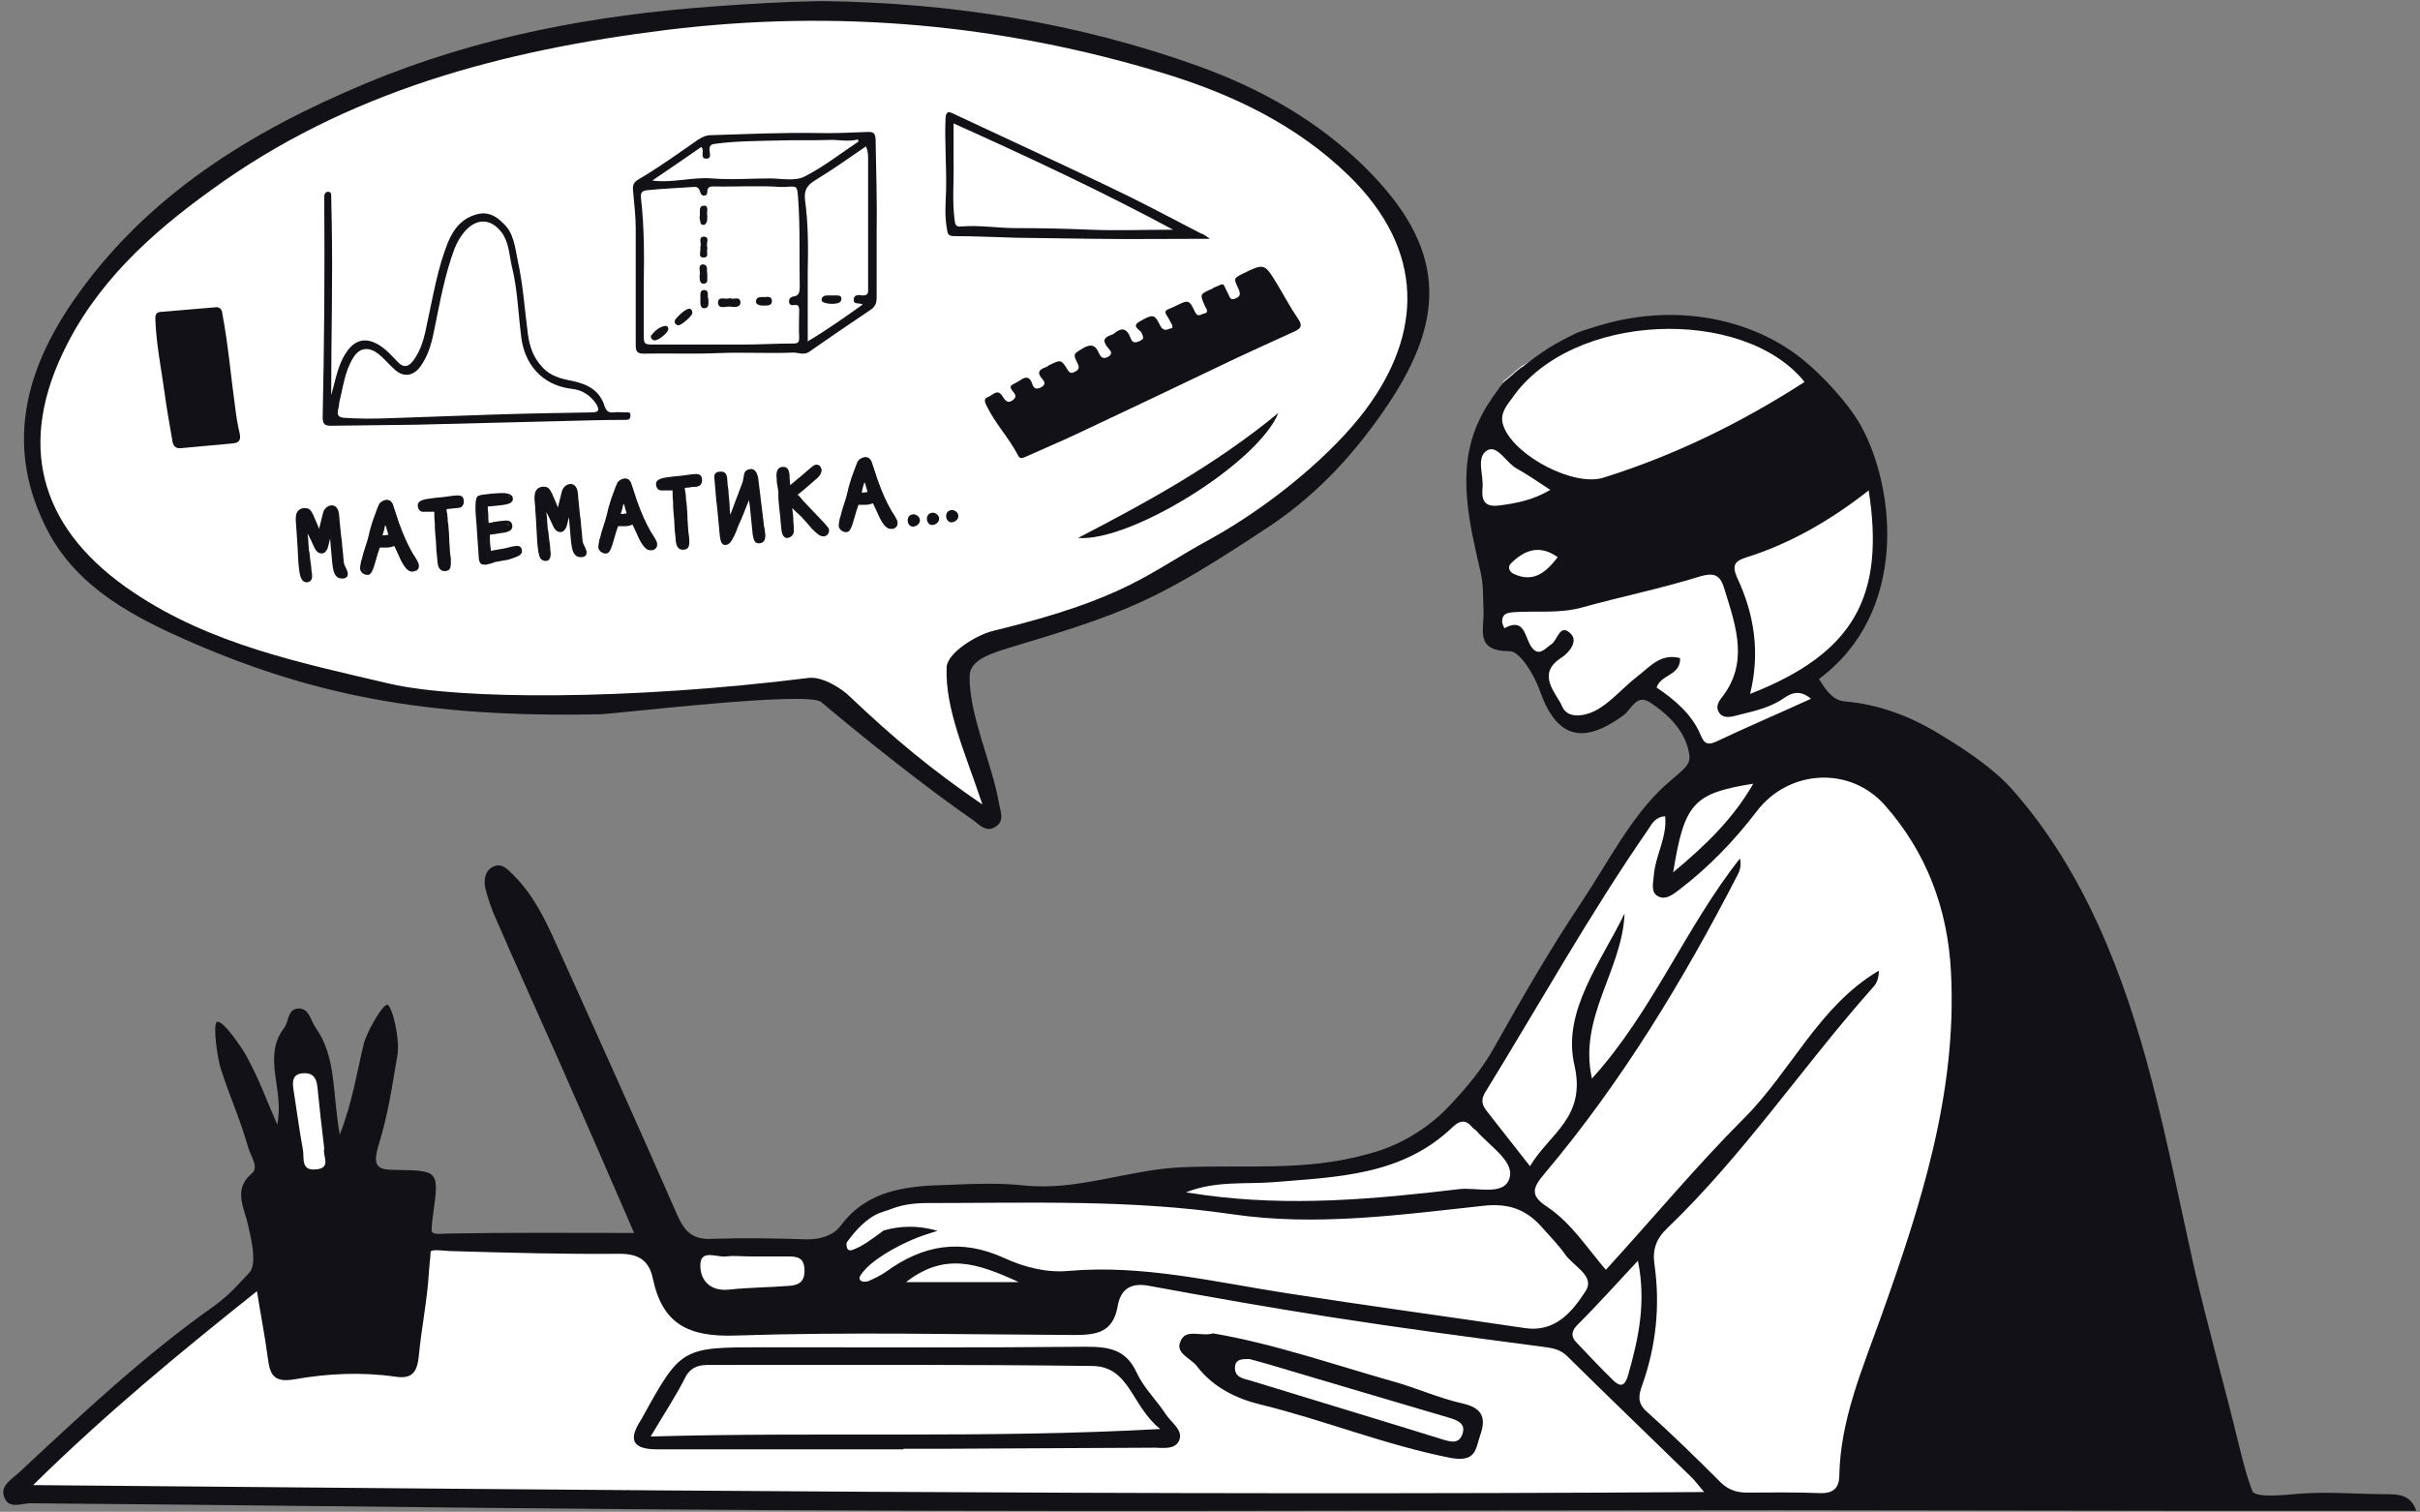 <?xml version="1.0" encoding="UTF-8"?>
<svg width="453px" height="283px" viewBox="0 0 453 283" version="1.1" xmlns="http://www.w3.org/2000/svg" xmlns:xlink="http://www.w3.org/1999/xlink">
    <rect x="0" y="0" width="453" height="283" fill="#808080" stroke="none"/>
    <!-- Generator: Sketch 52.6 (67491) - http://www.bohemiancoding.com/sketch -->
    <title>Group 44</title>
    <desc>Created with Sketch.</desc>
    <g id="diplomtime.ru-v3.1" stroke="none" stroke-width="1" fill="none" fill-rule="evenodd">
        <g id="Group-44">
            <g id="Group" transform="translate(0, 58)">
                <path d="M373.7,92 C372.3,88.5 369.8,86 367.2,83.5 C366.9,83.3 366.5,83.2 366.2,83 C365.5,82.7 365,82.2 364.8,81.7 C364.7,81.6 364.6,81.6 364.5,81.5 C360,79 354.8,76.1 349.6,75.3 C346.1,74.8 340.3,74.2 340.3,69.4 C340.3,65 345.5,63.2 347.8,60.2 C348.1,59.9 348.4,59.6 348.7,59.4 C349.2,58.1 349.7,56.9 350.1,55.6 C351.8,50.9 352.4,46.1 352.2,41.1 C352,36.2 351.2,31.4 349.3,26.8 C348.1,23.8 346.3,21 345.3,17.9 C345.1,17.8 344.9,17.6 344.7,17.5 C341.5,14.6 338.4,11.6 335.1,8.9 C332,6.3 328.8,5.2 325,3.9 C316.8,1.1 308,-0.2 299.8,3.3 C299,3.6 298.2,3.8 297.4,3.6 C293.2,5.7 289.2,8 285.1,10.4 C284.4,10.8 285.4,10.1 284.5,10.8 C284,11.2 283.5,11.6 283.1,12 C282.5,12.5 282,12.9 281.4,13.4 C280,17.1 277.4,20.2 275.7,23.8 C275.9,24.2 275.9,24.7 275.9,25.3 C275.5,29.1 275.5,33 275.7,36.9 C276.4,37.3 276.9,38 277.3,38.8 C278.3,41.4 278.5,44.5 278,47.3 C279.4,51.3 280.4,56.2 279.8,60.5 C280,60.7 280.3,60.9 280.5,61.1 C280.6,61.3 280.8,61.4 281,61.6 C281.8,61.3 282.8,61.3 283.7,61.8 C286.3,63.2 287.8,66.4 289.1,68.9 C290.4,71.6 291.6,74.3 292.5,77.1 C293.5,77.7 294.5,78.1 295.7,78.2 C295.8,78.2 296,78.2 296.1,78.2 C298.6,76.7 301.1,75.4 303.5,73.9 C306.1,72.2 308.8,71.6 311.6,73.2 C314.1,74.7 315.8,77.3 316.9,79.9 C317.1,80.4 317.1,80.8 317,81.3 C317.7,84.4 316.4,88.4 313.5,89.7 C312.8,90 312.1,90.4 311.5,90.7 C311.5,90.7 310.9,91.2 310.6,91.4 C310.3,91.7 310,92 309.8,92.3 C310,92 309.1,93.2 309,93.5 C307.3,96 305.6,98.6 303.4,100.7 C301.5,104.4 299.5,108.3 296.6,111.1 C296.5,112 296.2,113 295.7,113.8 C294.1,116.6 292.2,119.1 290.4,121.7 C290.2,122.3 290,122.9 289.7,123.4 C288.3,125.8 286.8,128.2 285.1,130.4 C284.8,130.8 284.4,131.2 284.1,131.6 C282.9,135.2 280.6,138.1 278.8,141.4 C278.6,143.1 277.9,144.7 276.7,145.9 C274.8,147.9 272.7,149.5 270.5,150.8 C270.3,151 270.2,151.2 270,151.5 C268.5,153.2 266.5,154.6 264.4,155.6 C263.6,155.9 262.9,156.2 262.1,156.4 L258.1,159.2 L242.1,161.6 L218.1,163.3 L208.3,165.5 L188,165.5 L172,165.7 L162.4,168.5 L157.6,173.7 L153.4,176.1 L148.4,175.7 L122.6,174.4 L83.2,174.6 L69.4,174.2 L64.2,162.2 L60.7,143.6 L59.4,141 L55.7,137.3 L52.9,141 L54.6,153.7 L51.3,164.2 L50.9,179.3 L45,184.3 L6.1,218 L2.2,222.4 L115.7,222.4 L324.5,223.7 L348.3,222.8 L368.6,214.5 L378.2,112.4 L378.2,108.5 C376.6,103 375.8,97.3 373.7,92 Z" id="Path" fill="#FFFFFF"></path>
                <g fill="#111116" fill-rule="nonzero" id="Shape">
                    <path d="M446.6,221.7 C441.3,221.7 435.9,221.2 430.6,221.6 C428.1,221.8 422.2,222.5 421.6,221.1 C420.8,219 420,216.2 419.2,212.9 C416.5,201.7 413.3,190.5 410.7,179.2 C408.1,167.6 405.8,155.8 402.8,144.3 C397.7,124.6 390.1,104.9 376.6,89.7 C372.8,85.5 367.5,82.1 362.7,79.2 C357.4,76 351.5,73.8 345.3,73.3 C343.1,73.1 341.7,71.1 340.5,69.1 C357.3,56.6 354.8,33.5 348.4,21.8 C346,17.4 340.9,12.1 337.7,9.5 C328.5,1.9 314.9,-1 301.7,2.3 C300.4,2.6 296.4,3.8 295.2,4.3 C290.8,6.4 288.7,7.8 285.1,10.6 C284.5,11.1 285.4,10.3 284.5,11 C284,11.4 283.5,11.8 283.1,12.2 C282.5,12.7 282,13.1 281.4,13.6 C281.2,13.9 281,14.1 280.8,14.4 C279,16.9 277.8,18.6 276.6,21.3 C272.6,30.4 275.1,40.1 277.2,49.3 C277.7,51.6 277.6,54 277.7,56.3 C277.9,59.7 275.9,63.9 282.6,63.9 C284.5,63.9 287.2,68.3 288.2,71.2 C291.3,80 296.1,81.6 303.9,75.9 C305.4,74.8 306.3,71.8 308.9,73.5 C312.4,75.8 315.5,78.9 316.2,83.1 C316.6,85.4 315,86 311.5,89.2 C305.2,95 300.8,103.8 295.9,111.1 C290.1,119.8 284.9,128.8 279.8,137.9 C277.6,141.9 274.7,145.4 271.6,148.7 C270,150.4 267.9,152.5 263.8,154.9 C260.6,156.7 257.8,157.6 255.8,158.1 C244.2,161.3 233.1,160 221.3,160.5 C211.3,160.9 201.7,165 191.6,163.9 C186.9,163.4 182.2,163.6 177.5,163.8 C169.9,164 162.5,164.6 157.4,171.4 C156,173.3 153.6,174 151.1,174 C145.2,173.8 139.3,173.7 133.3,173.9 C129.7,174.1 128.2,172.6 126.8,169.5 C119.4,152.6 111.8,135.7 104.2,118.9 C102.1,114.2 99.9,109.6 96.2,105.9 C95,104.7 93.9,103.4 92.2,104.3 C90.7,105.1 90.5,106.9 90.9,108.5 C91.3,110 91.8,111.5 92.4,113 C96.4,122.2 100.5,131.3 104.6,140.5 C109.3,151.2 114,161.9 118.7,172.8 C106.7,172.8 95.5,172.7 84.3,172.9 C82.8,172.9 80.8,173.3 80.8,172.3 C80.8,171.5 80.9,170.5 81.1,169.1 C82.2,161.2 82.1,161.1 74.1,161 C70.7,161 69.7,160.4 70.8,156.6 C72.8,150 73.2,146.3 74.4,139.5 C74.9,136.5 73.4,130.2 72.5,130.1 C71.5,130 68.4,135.8 68.1,137.4 C66.9,142.2 66,148.3 63.6,154.4 C62.2,146.6 63,139.9 59.1,134.4 C58.1,133 57.9,130.6 55.7,130.8 C53.8,131 54.1,133.2 53.2,134.4 C49,139.9 53.3,145.9 51.9,152.5 C49.4,146.8 48.8,144.7 46.3,140 C45.5,138.4 41.6,132.7 40.6,133.3 C39.8,133.8 40.7,140.3 41.4,142.3 C43.5,148.6 44.6,150.5 46.5,156.9 C47.1,158.8 48.5,160.5 47.1,161.7 C43.9,164.4 45.4,167.5 46.2,170.4 C47,173.6 48.2,178.6 46.7,180.2 C44.6,182.4 43.2,184.2 39.9,186.6 C26.9,195.8 15.2,206.8 3.5,217.7 C2.1,219 -0.2,220.2 0.9,222.5 C1.8,224.5 4.1,223.4 5.7,223.4 C42.8,223.7 79.8,224.2 116.9,224.5 C188.8,225.1 260.6,224.7 332.5,224.7 C357,224.7 381.5,224.8 406,224.8 C421.3,224.8 436.7,224.8 452.3,224.8 C451.3,221.8 449,221.7 446.6,221.7 Z M349.8,33.8 C352.9,53.7 347,64.3 327.6,71.9 C329.5,64.2 328.4,57 325.2,50.2 C324.1,47.7 324.8,47 327,46.3 C335,43.8 342.7,39.4 349.8,33.8 Z M283,16.6 C294.2,0.3 326.4,-0.7 337.8,13.5 C326,21.1 313.6,27.2 300.2,31.4 C294.7,33.2 283.6,27.4 281.5,21.9 C280.6,19.7 281.8,18.2 283,16.6 Z M277.5,33.5 C277.8,31 276.2,27.6 278.4,26.3 C280.3,25.2 281.9,28.6 283.9,29.7 C285.9,30.8 287.9,32.2 290.2,33.7 C287,35.6 283.9,36.2 280.8,36.6 C278.1,37 277.3,35.9 277.5,33.5 Z M291.6,46.3 C289.4,49.1 287.1,51.2 283.3,49.4 C282.5,49 282.2,48.1 282.8,47.5 C285.4,44.9 288.2,43.9 291.6,46.3 Z M310.1,70.7 C310.9,68.2 314.6,68.5 314.5,65.2 C310.8,64.2 308.8,66.9 306.4,68.7 C304.1,70.5 302.1,72.8 299.7,74.4 C297.4,76 293.5,76.9 292.4,74.2 C291.4,71.8 287.4,68.2 292.3,65.1 C293.7,64.2 295.4,62.1 294.1,60.7 C292,58.5 291.6,61.8 290.4,62.6 C289.2,63.4 288,65.1 286.6,63 C285.4,61.2 285.4,57.5 281.6,59.6 C281.4,59.1 281.1,58.6 281.2,58.1 C281.3,56.8 282.3,56.7 283.3,56.6 C287.6,56.3 291.9,56.9 296.2,55.7 C303.4,53.7 310.8,52.2 317.9,50 C321.1,49 322.1,49.7 322.9,52.6 C325,59.4 327.4,66.2 322.2,72.7 C321.5,73.6 321.2,74.5 321.8,75.4 C322.4,76.3 323.4,76.3 324.4,76.1 C327.4,75.3 330.5,74.8 333.3,73.1 C334.8,72.1 336.5,70.7 339,72.8 C332.9,75.6 327,78.1 321.3,80.8 C319.4,81.7 318.9,80.9 318.3,79.5 C316.7,75.7 313.5,73 310.1,70.7 Z M328.2,88.7 C324.4,95.3 319.3,100.2 313.2,105.3 C315.3,92.3 317,90.5 328.2,88.7 Z M238.3,163.3 C250.3,162.3 262.5,162.1 272,152.9 C273.2,151.8 274.3,151.5 275.5,152.9 C275.7,153.2 276.1,153.4 276.4,153.7 C278.8,156.5 283.4,159.3 282.6,162.4 C281.7,166 276.5,164.2 273.1,164.6 C257.2,166.5 241.4,167.9 225.4,165.7 C224.3,165.5 223.2,165.4 222,165.2 C227.5,163 233,163.7 238.3,163.3 Z M158.7,174.3 C160.2,172.3 162.2,170 164.8,169 C165.4,168.8 166,168.6 166.6,168.4 C168.8,167.5 171.1,167.2 173.6,167.2 C192.7,167.2 211.7,166.5 230.7,169.3 C246.4,171.6 262.1,169.4 277.8,167.7 C282.6,167.2 285.8,168.5 288.7,171.8 C290.1,173.4 291.7,175 292.9,176.7 C294.4,179 298.7,180.8 296.8,183.7 C294.4,187.4 291.2,191.5 285.4,190.6 C270.6,188.4 255.8,186.4 241,184.1 C227.4,182 214,178.7 200.1,179.9 C195.9,180.3 191.7,179.2 188,177.5 C179.9,173.8 172.8,175 165.8,180.1 C164.8,180.8 163.7,181.3 162.6,181.8 C161.3,182.2 160.5,181.6 161.1,180.7 C163,177.8 168.1,175.2 170.9,174 C172.3,173.4 173.9,172.9 175.5,172.4 C171.7,171.3 168.5,171.5 165.5,172.3 C165.3,172.4 165,172.6 164.8,172.8 C163.1,174 161.5,175.3 159.5,176 C158.9,176.2 158.5,175.8 158.5,175.3 C158.4,175 158.4,174.6 158.7,174.3 Z M306.6,178 C308.2,185.8 306.7,192.6 304.8,199.3 C304.3,201.1 303.6,201.9 302.1,200.5 C299.7,198.2 297.4,195.7 295.1,193.3 C294.1,192.3 294.1,191.3 295.1,190.2 C298.9,186.4 302.5,182.4 306.6,178 Z M190.7,182 L169.6,182 C176.8,176.4 182.9,178.4 190.7,182 Z M135.9,177.2 C137.5,177 139,177.2 140.6,177.2 C143,177.2 145.3,177.2 147.7,177.2 C149.5,177.2 150.6,177.6 150.6,179.9 C150.6,182.1 149.3,182.6 147.7,182.7 C144,183 140.2,183 136.5,183.4 C132.8,183.8 131,181.5 131.1,178.7 C131.2,175.8 134.2,177.4 135.9,177.2 Z M56.8,142.9 C58.5,142.8 59.2,143.7 59.4,145.3 C59.8,149.2 60.2,153 60.7,157 C60.3,158.3 62.2,160.7 59.1,160.9 C56.2,161.2 57,158.6 56.7,157.2 C56,153.4 55.5,149.5 54.9,145.7 C54.7,144.2 54.9,143 56.8,142.9 Z M6.2,220 C19.6,206.8 33.4,195.4 48.1,183.7 C48.8,188.2 49.6,192.1 50.1,196 C50.5,199.1 51,200.9 55.1,200.2 C61.3,199.1 67.7,198.8 74,199.7 C77.2,200.2 78.1,198.8 78.4,195.8 C78.9,190.5 80,185.3 80.3,180 C80.4,178.3 80.6,177.4 80.6,176.4 C80.6,175.7 83.3,176.2 84.7,176.2 C95.1,176.5 105.6,176.8 116,176.7 C119.6,176.7 121.5,178 122.2,181.3 C124,189.9 128.9,192.3 137.7,192 C158.8,191.3 179.9,191.8 201,191.9 C205.2,191.9 208.3,191.5 209.2,186.6 C209.7,183.5 211.5,182 215.1,182.7 C226.5,184.8 237.9,186.8 249.4,188.6 C262.2,190.6 275.1,192.3 288,194 C290,194.3 291.8,194.3 293.4,195.9 C301.1,203.5 308.9,211 316.7,218.6 C317.3,219.2 317.9,220 319,221.3 C214.5,222 110.9,220.9 6.2,220 Z M352,188.8 C348.6,198.3 344.5,207.8 344.3,218.2 C344.3,220.6 343.1,221.6 340.6,221.5 C336.1,221.3 331.5,221.4 327,221.4 C325.1,221.4 323.6,220.9 322.2,219.6 C317.6,215 312.9,210.4 308.1,206.1 C306.4,204.5 306.8,203 307.4,201.3 C310,194 310.8,186.4 309.7,178.7 C309.3,175.9 310,173.9 312.1,171.9 C326.5,158.1 337.6,141.4 350.8,126.6 C351.4,125.9 351.7,124.9 351.7,123.7 C340.5,130.3 335.3,142.5 326.5,151.3 C317.5,160.3 309.3,170.2 300.6,179.7 C297,175.5 294.1,170.9 289.6,167.9 C286.4,165.8 286.8,164.4 289.2,161.6 C303.6,144.5 315.1,125.5 325.3,105.7 C325.7,104.9 326,104 325.7,102.7 C315.5,115.6 309.4,131.3 298,143.9 C295.4,132.4 303.7,123.6 304.1,113 C299.7,122.1 292.4,131.3 294.7,141.3 C297,151.2 290.1,154.1 286.4,160.3 C283.5,156.6 280.9,153.3 278.4,150.1 C277.5,149 277.1,148 278,146.5 C288.1,130.1 297.5,113.2 308.5,97.3 C309.2,96.2 309.9,94.9 311.7,94.8 C312.1,98.7 309.9,102.1 309.6,105.7 C309.5,107.1 309,108.8 310.1,109.6 C311.6,110.7 313.1,109.5 314.4,108.5 C319.9,104.3 324.7,99.3 328.9,93.8 C334.8,86.1 346.2,85.3 352.8,92.7 C360.6,101.5 364.6,112.1 365.2,123.9 C366.4,146.6 359.5,167.8 352,188.8 Z"></path>
                    <path d="M169.1,213.3 C153.7,213.3 138.4,213.3 123,213.3 C118.9,213.3 117.4,211.9 119.8,208.1 C119.9,207.9 120,207.8 120.1,207.6 C127.5,194.2 127.5,194.2 143,194.2 C163.1,194.2 183.2,194.3 203.3,194.1 C207.6,194.1 210.8,194.6 212.8,199 C214.1,201.8 216.5,204.1 218.2,206.7 C219.2,208.3 221.6,209.7 220.7,211.7 C219.8,213.6 217.2,212.9 215.3,213 C202.3,213.1 189.3,213.1 176.3,213.2 C173.9,213.2 171.6,213.2 169.2,213.2 C169.1,213.2 169.1,213.3 169.1,213.3 Z M121.8,210.9 C153.7,210 184.6,211.3 217.2,209.5 C211.8,205.3 211.5,197.7 204.4,197.7 C180.9,197.4 157.4,197.5 133.9,197.5 C131.8,197.5 129.6,197.3 128.3,199.8 C126.6,203.2 124.4,206.5 121.8,210.9 Z"></path>
                    <path d="M227.1,191.6 C238.3,193.5 249.5,197.4 260.8,200.6 C265.1,201.8 269.3,203.7 273.7,204.7 C277.3,205.5 278.3,207.2 277.1,210.6 C276.2,213.2 276.4,215.8 271.5,214.9 C259.3,212.5 247.8,207.8 235.9,204.9 C231.4,203.8 227.1,201.7 224.1,197.8 C223,196.3 220.1,195.4 220.9,193.3 C221.8,190.5 224.7,192.3 227.1,191.6 Z M233.9,196.4 C232.5,196.4 231.4,196.4 231.2,197.7 C230.9,199.9 232.9,200.1 234.3,200.5 C246.3,204.2 258.3,207.8 270.2,211.5 C271.6,211.9 273,212.3 273.7,210.6 C274.5,208.5 272.9,207.9 271.3,207.4 C260,204.1 248.7,200.7 237.5,197.4 C236.2,197 234.9,196.7 233.9,196.4 Z"></path>
                </g>
            </g>
            <g id="Group" transform="translate(4, 0)">
                <polygon id="Path" fill="#FFFFFF" points="110.6 4.6 132.5 3.3 148.1 2.6 170.2 3.1 200.5 7.9 219.2 13.7 234.9 20.7 248.1 30.5 256.3 41.1 260.1 47.3 260.8 57.2 258.9 67.5 250 81.2 240.9 90.5 231.2 97.3 219.1 104.8 214.8 108.3 181.9 120.6 176.6 122.3 176.1 128.3 180.8 147.1 181.3 152.8 174 149 154.3 133.3 149.9 129.1 89.7 132.1 66.9 129.5 40.2 122.3 22 113.2 10.4 104 3 92.5 2 79.3 6.3 64.4 13.3 53.6 30.4 36.8 44.6 27.9 66.9 17 81.1 11.5 103.9 6.2"></polygon>
                <path d="M29.5,119.2 C53.8,130.1 75.5,134.4 108.4,133.7 C111.5,133.6 147.1,129.3 149.7,131.4 C158,138.4 169.7,147.7 178,153.4 C179.3,154.3 180.5,155.9 182.3,154.8 C184.1,153.7 183.3,152 183,150.4 C181.8,143.2 177.4,133.9 177.5,126.6 C177.5,123.8 180.8,122.6 183.8,121.6 C207.1,114.6 212.1,112.8 233.8,98.4 C243.2,92.1 250.2,84.1 255.9,75.6 C267,59 266.4,46.1 251.6,31.4 C242.7,22.6 232,16.6 220.4,12.4 C197.6,4.2 174,0.5 149.8,0.2 C143.1,0.3 136.4,0.7 129.7,1.2 C107.2,2.8 85.3,6.9 64.5,15.6 C42.9,24.6 23.2,36.7 9.6,56.5 C0.9,69.2 -2.9,83 4.2,97.9 C9.3,108.9 19.3,114.6 29.5,119.2 Z M7.7,66.2 C13.8,53.2 24.1,43.8 35.5,35.6 C60.9,17.1 90.1,9.4 120.8,5.6 C152.6,1.7 183.6,4.5 214.1,13.8 C226.8,17.7 238.7,23.4 248.4,32.8 C263,47 262.1,62.6 251.7,76.6 C245.7,84.7 234.2,94.5 222.4,101 C210.8,107.3 207,112 181.9,118.1 C178.6,118.9 173.3,122.3 173.2,124.9 C172.9,132.7 176.6,140.7 179.9,150.6 C170.5,144.2 163.3,138.2 155.2,130.5 C153.5,128.8 149.9,126.6 147.4,126.9 C113.8,131.1 82,131 69,128 C52.4,124.1 35.6,120.7 21,110.9 C4.1,99.6 -0.9,84.4 7.7,66.2 Z" id="Shape" fill="#111116" fill-rule="nonzero"></path>
                <path d="M235.3,77.3 C223.4,87.1 210.7,94 197.8,100.7 C207.6,101.5 231.5,86.7 235.3,77.3 Z" id="Path" fill="#111116"></path>
            </g>
            <g id="Group" transform="translate(169, 95)" fill="#111116">
                <path d="M1.5,1.4 C2.2,1 3.2,1.6 3.2,2.4 C3.2,3.2 2.2,3.8 1.5,3.5 C0.8,3.1 0.7,2 1.3,1.5" id="Path"></path>
                <path d="M5.1,1.1 C5.8,0.7 6.8,1.3 6.8,2.1 C6.8,2.9 5.8,3.5 5.1,3.2 C4.4,2.8 4.3,1.7 4.9,1.2" id="Path"></path>
                <path d="M8.7,0.6 C9.4,0.2 10.4,0.8 10.4,1.6 C10.4,2.4 9.4,3 8.7,2.7 C8,2.3 7.9,1.2 8.5,0.7" id="Path"></path>
            </g>
            <g id="Group" transform="translate(29, 21)" fill="#111116">
                <path d="M190.4,39.8 C190.2,39.5 189.9,38.8 189.5,38.2 C189,37.5 189,37.1 189.9,36.8 C190.4,36.6 190.8,36.4 191.2,36.2 C193.5,35.1 193.6,35.1 194.7,37.4 C195.2,38.5 195.8,37.8 196.4,37.7 C197.3,37.5 196.9,36.9 196.6,36.4 C195.6,34.1 195.5,34.1 197.8,33.1 C197.9,33.1 198,33 198.1,32.9 C200.5,31.9 199.7,31.8 200.9,34 C201.2,34.5 201.2,35.3 202.2,34.9 C203.3,34.5 203.2,33.9 202.8,33 C201.9,31.1 201.9,31.1 203.7,30.2 C207.6,28.3 207.7,28.3 209.9,31.9 C211.3,34.2 212.5,36.5 214,38.7 C215,40.1 214.3,40.6 213.2,41.1 C209.5,42.8 205.9,44.4 202.3,46.1 C192.3,50.9 182.2,55.7 172.2,60.4 C169.2,61.8 166.1,63.1 163,64.5 C162.5,64.7 161.9,65 161.6,64.3 C159.9,61 157.3,58.3 155.7,55 C155.3,54.2 155.1,53.6 156,53.3 C156.8,53 157.7,51.7 158.6,53.1 C159.1,53.8 159.5,54.7 160.6,53.9 C161.6,53.1 160.8,52.6 160.4,52 C160,51.4 160.2,51.1 160.7,50.9 C161.2,50.6 161.7,50.4 162.1,50.1 C163.1,49.4 163.8,49.6 164.2,50.8 C164.5,51.7 164.9,52 165.9,51.5 C166.9,50.9 166.5,50.4 166,49.8 C165.1,48.8 165.5,48.2 166.6,47.8 C166.9,47.7 167.1,47.6 167.3,47.4 C169.6,46.3 169.6,46.2 170.9,48.3 C171.3,48.9 171.6,48.9 172.2,48.6 C172.8,48.3 173.1,48 172.8,47.2 C171.8,45.2 171.9,45.3 173.7,44.2 C175.2,43.3 176.1,43.6 176.7,45.1 C177.1,45.9 177.5,46.3 178.4,45.8 C179.5,45.2 178.8,44.6 178.4,44.1 C177.4,42.9 177.5,42.2 179,41.7 C179.3,41.6 179.5,41.5 179.7,41.3 C181.1,40.2 182,40.6 182.6,42.2 C182.9,43 183.2,43.3 184.2,42.9 C185.2,42.5 185.1,42.2 184.7,41.3 C184.4,40.7 182.7,40.1 184.3,39.2 C186.7,37.8 187.1,37.8 188,39.6 C188.5,40.7 189,41 190,40.5 C190.4,40.5 190.6,40.4 190.4,39.8 Z" id="Path"></path>
                <path d="M135.1,22.7 C135.1,26.7 135.1,30.7 135.1,34.7 C135.1,35.6 134.9,36.3 134.1,36.9 C130.2,39.5 126.3,42.2 122.4,44.9 C121.5,45.5 120.4,45 119.5,45 C114.8,45.2 110.1,44.9 105.4,45.1 C100.7,45.3 96,45.1 91.4,45.2 C90,45.2 90,44.4 90,43.4 C90,36.2 90,28.9 90,21.7 C90,19.4 89.7,17 89.5,14.7 C89.4,13.7 89.6,13.1 90.5,12.6 C94.4,10.3 98,7.7 101.6,5.2 C102.4,4.7 103.1,4.3 104.1,4.3 C110.7,4.1 117.2,3.8 123.8,3.9 C127,4 130.3,3.8 133.5,3.7 C134.5,3.7 134.8,3.9 134.9,5 C135,10.8 135.2,16.8 135.1,22.7 Z M91.5,32.3 C91.5,35.3 91.5,38.4 91.5,41.4 C91.5,43.5 91.5,43.5 93.7,43.5 C99.1,43.5 104.5,43.5 109.9,43.5 C113.1,43.5 116.4,43.3 119.6,43.3 C120.3,43.3 120.6,43.1 120.6,42.3 C120.5,40.5 120.6,38.8 120.6,37 C120.6,36.3 120.4,36 119.7,36.1 C119.2,36.2 118.7,36.1 118.7,35.4 C118.7,34.9 119,34.6 119.5,34.5 C120.6,34.4 120.7,33.6 120.7,32.7 C120.6,27.2 120.8,21.6 120.4,16.1 C120.2,13.8 120.3,13.8 118,14 C117.7,14 117.5,14 117.2,14 C113,13.7 108.7,14 104.5,13.9 C103.8,13.9 103.4,14.1 103.4,14.9 C103.4,15.2 103.3,15.6 102.9,15.6 C102.5,15.7 102.2,15.4 102.1,15 C101.9,14.3 101.6,13.9 100.8,14 C97.9,14.2 95.1,14.3 92.2,14.6 C91,14.7 90.9,15.2 91,16.2 C91.6,21.6 91.6,26.9 91.5,32.3 Z M133.1,6.4 C129.9,8.6 126.8,10.8 123.5,12.8 C121.9,13.8 121.5,14.8 121.7,16.5 C122.3,20.9 122.3,25.4 122.2,29.9 C122.2,34.1 122.2,38.4 122.2,42.9 C125.9,40.7 129.1,38.4 132.5,36 C131.8,35.6 130.8,36.1 130.8,35.1 C130.8,34.1 131.8,34.2 132.4,34.3 C133.7,34.4 133.5,33.5 133.5,32.8 C133.5,24.8 133.5,16.8 133.5,8.8 C133.5,8.1 133.5,7.3 133.1,6.4 Z M131.7,5.5 C131.7,5.4 131.6,5.2 131.6,5.1 C129.8,5.6 127.9,5.1 126.1,5.2 C122.9,5.3 119.7,5.2 116.6,5.3 C112.7,5.4 108.8,5.4 105,5.9 C104.4,6 103.8,6 103.8,7 C103.8,7.6 104.3,8.7 103.2,8.7 C102.1,8.7 102.7,7.5 102.5,6.9 C102.5,6.8 102.4,6.7 102.3,6.5 C99.3,8.6 96.3,10.6 93.1,12.8 C97,13.3 100.6,12.1 104.3,12.4 C107.9,12.7 111.5,12.4 115.1,12.4 C117.3,12.4 119.8,13 121.7,12 C125.2,10.2 128.4,7.7 131.7,5.5 Z" id="Shape" fill-rule="nonzero"></path>
                <path d="M88.1,56.2 C87.3,56.2 86.5,56.1 85.8,56.2 C84.9,56.3 84.5,55.9 84.2,55.1 C83.3,52.1 81,50.9 78.1,50.3 C76,49.9 74,49.4 72.5,47.7 C70.8,45.9 70.1,43.8 69.8,41.4 C69.2,36.8 68.9,32.2 67.9,27.7 C67.4,25.3 67.2,22.7 65.3,20.9 C64.1,19.7 62.8,18.7 60.8,19 C57.6,19.6 55.9,21.8 54.8,24.5 C52.9,29.3 52.1,34.3 51,39.3 C50.5,41.9 49.9,44.6 48.2,46.7 C47.4,47.7 46.5,47.8 45.6,46.9 C44.8,46.1 44,45.2 43.2,44.5 C40.6,42.3 37.9,41.8 35.8,45 C34.2,47.4 33.8,50.2 33,53 C33,52.7 33,52.5 33,52.2 C33,41.8 33.3,31.4 33.1,21 C33.1,19.2 33,17.4 33,15.6 C33,15.2 32.9,14.9 32.4,14.9 C32,14.9 31.8,15.2 31.7,15.6 C31.7,15.9 31.7,16.1 31.7,16.4 C31.8,30 31.7,43.6 31.4,57.1 C31.4,58.4 31.8,58.7 33,58.7 C38.3,58.6 43.7,58.6 49,58.5 C58.3,58.3 67.7,58 77,57.8 C80.7,57.7 84.3,57.6 88,57.6 C88.7,57.6 89,57.5 89,56.8 C89.1,56.1 88.6,56.2 88.1,56.2 Z M81.7,56.2 C75.6,56.3 69.6,56.4 63.5,56.6 C56.8,56.8 50.1,57.1 43.5,57.3 C40.8,57.4 38,57.4 35.3,57.2 C33.5,57 34.5,55.6 34.5,54.4 C35.2,51.6 35.5,48.6 37.1,46 C38.5,43.7 40.4,44.1 41.9,45.3 C42.9,46.1 43.7,47.1 44.7,48 C46.4,49.7 48.3,49.5 49.7,47.6 C51.3,45.4 51.9,42.8 52.4,40.2 C53.4,35.3 54.3,30.3 56.1,25.5 C56.6,24.3 57.2,23.2 58.1,22.2 C60.3,19.8 62.9,19.9 64.9,22.5 C66.3,24.4 66.3,26.7 66.8,28.8 C67.9,33.2 68,37.8 68.6,42.3 C69.2,46.8 72.1,51.1 78.1,51.8 C80,52 81.5,53 82.6,54.6 C83.3,55.8 83.1,56.2 81.7,56.2 Z" id="Shape" fill-rule="nonzero"></path>
                <path d="M11.6,36.5 C12.2,36.6 12.5,36.9 12.6,37.6 C13.7,43.4 14.2,49.3 15,55.1 C15.2,56.8 15.5,58.6 15.9,60.3 C16.1,61.4 15.7,61.9 14.6,62 C11.3,62.3 8.1,62.6 4.8,62.9 C3.5,63 3.3,62 3.2,61.1 C2.7,58.3 2.2,55.4 1.8,52.5 C1.2,48.1 0.3,43.7 0.1,39.2 C0.1,38.4 -0.1,37.6 0.9,37.4 C4.4,37.1 8,36.8 11.6,36.5 Z" id="Path"></path>
                <path d="M197.5,23.7 C189.9,23.7 182.7,23.8 175.5,23.7 C170.7,23.6 165.9,23.6 161.1,23.5 C157.3,23.4 153.5,23.2 149.6,23.2 C148.8,23.2 148.4,23 148.3,22.1 C147.8,19.6 148,17.1 148.1,14.6 C148.2,10.1 147.8,5.6 148,1.1 C148.1,-0.3 148.7,-0.1 149.5,0.3 C159.3,4.9 169.1,9.4 178.9,14.1 C184.6,16.8 190.2,19.8 195.8,22.7 C196.3,22.8 196.7,23.2 197.5,23.7 Z M149.5,2.1 C149.5,4.6 149.5,6.9 149.5,9.1 C149.6,12.8 149.2,16.5 149.7,20.2 C149.8,21 149.9,21.5 150.9,21.4 C154.3,21.1 157.7,21.7 161.2,21.7 C165.8,21.7 170.5,21.8 175.1,22 C180.3,22.2 185.5,22 190.6,22 C177.2,14.8 163.5,8.4 149.5,2.1 Z" id="Shape" fill-rule="nonzero"></path>
                <path d="M107.6,34.8 C108.3,35.2 109.5,34.3 109.6,35.6 C109.6,36.6 108.5,36.5 107.7,36.4 C106.9,36.3 105.4,37 105.4,35.6 C105.5,34.3 106.9,35.2 107.6,34.8 Z" id="Path"></path>
                <path d="M97.9,39.9 C97.3,39.7 97.1,39.2 97.5,38.7 C98.1,38 98.8,37.3 99.6,36.9 C100.2,36.6 100.6,36.9 100.6,37.6 C100.6,38.1 98.5,40 97.9,39.9 Z" id="Path"></path>
                <path d="M96.1,40.6 C96.1,41.3 94.1,42.9 93.4,42.7 C93,42.6 92.7,42.1 92.9,41.8 C93.6,40.9 94.4,40.2 95.5,40 C95.9,40 96.1,40.2 96.1,40.6 Z" id="Path"></path>
                <path d="M102.1,25.2 C102.4,24.7 101.6,23.4 102.7,23.3 C104,23.3 103.1,24.6 103.4,25.3 C103.4,25.4 103.4,25.5 103.4,25.6 C103.2,26.2 103.8,27.2 102.7,27.2 C101.6,27.2 102.2,26.1 102.1,25.5 C102.1,25.5 102.1,25.4 102.1,25.2 Z" id="Path"></path>
                <path d="M103.4,19.4 C103.4,19.8 103.4,20.2 103.3,20.5 C103.2,20.8 103,21.1 102.7,21.1 C102.3,21.1 102.1,20.9 102.1,20.5 C102,20.1 101.9,19.8 102,19.4 C102.1,18.7 101.7,17.5 102.8,17.5 C103.8,17.5 103.2,18.8 103.4,19.4 Z" id="Path"></path>
                <path d="M103.6,35 C103.6,35.8 103.8,36.7 102.8,36.7 C102.1,36.7 102.1,35.9 102.1,35.3 C102.2,34.5 101.8,33.3 102.8,33.3 C103.9,33.3 103.3,34.5 103.6,35 Z" id="Path"></path>
                <path d="M103.4,30.3 C103.4,30.8 103.4,31.1 103.4,31.4 C103.4,31.8 103.2,32.1 102.7,32.1 C102.2,32.1 102.1,31.8 102,31.4 C102,31.1 101.9,30.8 102,30.4 C102.1,29.7 101.6,28.6 102.5,28.5 C103.7,28.5 103.2,29.7 103.4,30.3 Z" id="Path"></path>
                <path d="M114.2,34.6 C114.7,34.6 115.4,34.4 115.5,35.3 C115.5,36.2 114.8,36.2 114.1,36.2 C113.5,36.2 112.6,36.2 112.5,35.5 C112.5,34.5 113.4,34.6 114.2,34.6 Z" id="Path"></path>
                <path d="M126.8,34.3 C127.1,34.3 127.3,34.3 127.6,34.3 C128.1,34.3 128.5,34.4 128.5,34.9 C128.5,35.5 128.1,35.7 127.6,35.8 C127,35.9 126.4,35.9 125.9,35.8 C125.4,35.7 124.7,35.6 124.8,35 C124.9,34.4 125.5,34.3 126,34.3 C126.2,34.3 126.5,34.3 126.8,34.3 Z" id="Path"></path>
            </g>
            <g id="Group" transform="translate(55, 85)" fill="#111116">
                <g transform="translate(0, 9)">
                    <path d="M9.9,13.5 C9.8,13.6 9.6,13.7 9.2,13.8 C8.7,13.8 8.3,13.6 8.1,13.1 C7.9,12.7 7.8,12.1 7.7,11.4 C7.6,10.4 7.5,9.3 7.4,8 L7.1,4.5 C6.8,5.6 6.6,6.5 6.4,7.1 C6.2,7.8 6.1,8.3 6,8.5 C5.8,8.9 5.6,9.2 5.2,9.2 C4.9,9.2 4.5,8.9 4.2,8.3 L3.6,7 L2.1,4.1 C2.2,4.8 2.2,5.8 2.3,7.1 C2.4,8.4 2.4,9.1 2.5,9.4 C2.5,9.7 2.6,10.3 2.7,11.3 C2.8,12.2 2.9,12.8 2.9,13.1 C3,14 2.8,14.6 2.2,14.7 C1.5,14.8 1.3,14 1.2,12.7 C1.1,11.9 1,10.4 0.9,8.4 C0.8,6.4 0.7,4.9 0.6,3.9 C0.5,3.1 0.6,2.6 0.7,2.2 C0.9,1.7 1.2,1.5 1.8,1.4 C2.2,1.4 2.4,1.4 2.7,1.6 C2.9,1.8 3.1,2.1 3.3,2.6 C3.4,2.8 3.7,3.6 4.3,5 C4.5,5.5 4.7,5.8 4.8,6.1 L5.9,1.9 C6.1,1.3 6.6,0.9 7.2,0.9 C7.8,0.9 8.1,1.5 8.2,2.6 C8.2,3 8.3,3.7 8.4,4.8 C8.5,5.9 8.6,6.8 8.7,7.4 C8.7,7.8 8.8,8.5 8.9,9.4 C9,10.3 9,11 9.1,11.4 C9.1,11.6 9.2,11.9 9.4,12.2 C9.6,12.6 9.7,12.9 9.7,13.1 C9.9,13.3 9.9,13.4 9.9,13.5 Z" id="Path"></path>
                    <path d="M2.5,15 C1.3,15.1 1.1,13.4 1,12.7 C0.9,12.1 0.8,10.7 0.7,8.4 C0.6,6.7 0.5,5.1 0.4,3.9 C0.3,3.1 0.4,2.5 0.5,2.1 C0.7,1.7 1,1.2 1.9,1.1 C2.4,1.1 2.8,1.2 3,1.4 C3.2,1.6 3.4,1.9 3.7,2.5 L3.8,2.8 C4,3.2 4.3,3.9 4.7,4.9 L4.7,5 C4.7,5 4.7,5 4.7,5.1 L5.5,1.9 C5.7,1.2 6.4,0.6 7.1,0.6 C7.7,0.6 8.4,1 8.5,2.6 C8.5,3 8.6,3.7 8.7,4.8 C8.8,5.9 8.9,6.8 9,7.4 C9,7.8 9.1,8.5 9.2,9.5 C9.3,10.4 9.3,11.1 9.4,11.5 C9.4,11.6 9.5,11.8 9.7,12.2 C9.9,12.6 10,12.9 10.1,13.2 C10.1,13.5 10.1,13.8 10,13.9 C9.8,14.2 9.4,14.3 9.1,14.3 C8.6,14.3 8,14.2 7.6,13.3 C7.4,12.9 7.3,12.2 7.2,11.5 C7.1,10.5 7,9.4 6.9,8.1 L6.8,6.8 C6.8,6.9 6.7,7.1 6.7,7.2 C6.5,8 6.4,8.5 6.3,8.7 C6,9.3 5.7,9.6 5.2,9.6 C4.7,9.6 4.2,9.3 3.8,8.4 L3.2,7.1 L2.6,5.9 C2.6,6 2.6,6.1 2.6,6.2 L2.7,7 C2.7,7.7 2.8,8.2 2.8,8.5 C2.8,8.9 2.8,9.1 2.9,9.2 C2.9,9.4 3,9.9 3.1,11 C3.3,12.2 3.3,12.7 3.3,12.8 C3.7,14.6 3.1,14.9 2.5,15 Z M2.1,1.8 C1.6,1.8 1.4,2.1 1.3,2.3 C1.2,2.5 1.2,2.9 1.2,3.8 C1.3,4.6 1.4,6 1.5,8.3 C1.6,10 1.7,11.6 1.8,12.6 C1.9,13.7 2.1,14.3 2.4,14.2 C2.8,14.2 2.7,13.4 2.7,13 C2.7,12.7 2.6,12.1 2.5,11.2 C2.4,10.4 2.3,9.7 2.3,9.3 C2.3,9.2 2.3,8.9 2.2,8.5 C2.2,8.1 2.1,7.6 2.1,7 L2,6.2 C1.9,5.3 1.9,4.6 1.8,4 L1.6,2.1 L4,6.7 L4.6,8 C4.9,8.6 5.1,8.7 5.2,8.7 C5.4,8.7 5.5,8.4 5.6,8.2 C5.7,8 5.8,7.6 6,6.8 C6.2,5.9 6.4,5.1 6.7,4.2 L7.3,2.3 L7.7,7.8 C7.8,9.1 7.9,10.2 8,11.2 C8.1,12 8.2,12.5 8.3,12.8 C8.5,13.3 8.8,13.3 9,13.3 C9.2,13.3 9.3,13.2 9.4,13.2 C9.4,13.2 9.4,13.1 9.4,13 C9.4,12.9 9.3,12.7 9.1,12.3 C8.9,11.9 8.8,11.6 8.7,11.3 C8.7,10.9 8.6,10.2 8.5,9.3 C8.4,8.4 8.4,7.7 8.3,7.3 C8.2,6.6 8.2,5.7 8,4.7 C7.9,3.6 7.8,2.9 7.8,2.5 C7.8,2 7.6,1.2 7.2,1.2 C6.9,1.2 6.4,1.5 6.3,2 L5,7 L4.5,6.3 C4.3,6.1 4.2,5.7 4,5.3 L4,5.2 C3.5,4.2 3.2,3.5 3.1,3.1 L3,2.8 C2.8,2.4 2.6,2.1 2.5,2 C2.5,1.8 2.4,1.7 2.1,1.8 Z" id="Shape" fill-rule="nonzero"></path>
                </g>
                <g transform="translate(12, 8)" fill-rule="nonzero" id="Shape">
                    <path d="M10.8,13.5 C10.7,13.5 10.5,13.6 10.2,13.6 C9.6,13.7 8.9,13 8.3,11.6 C7.8,10.6 7.4,9.6 7,8.7 C6.3,9 5.9,9.1 5.3,9.1 L4.8,9.1 C4.5,9.1 4.2,9.1 3.9,9 C3.7,9.4 3.4,10.5 2.9,12.2 C2.5,13.5 2.2,14.1 2,14.1 C1.6,14.1 1,13.8 1,13.3 C1,13.1 1.1,12.6 1.2,11.9 C1.3,11.4 1.4,10.9 1.6,10.5 L2.3,8.2 C2.4,7.7 2.6,7.2 2.7,6.7 C2.8,6.1 3.1,5.3 3.4,4.3 C3.8,3.3 4.1,2.3 4.5,1.4 C4.6,1.1 5,0.8 5.4,0.7 C5.6,0.6 5.8,0.7 6,0.8 C6.2,0.9 6.3,1.1 6.4,1.3 C6.5,1.5 6.7,2.3 7.2,3.7 C7.4,4.3 7.7,5.2 8.2,6.5 C9,8.6 9.9,10.3 10.8,11.7 C11.1,12.1 11.2,12.5 11.3,12.7 C11.1,13.2 11,13.4 10.8,13.5 Z M5.7,5.5 C5.6,5.1 5.4,4.6 5.1,4.1 C4.7,5.2 4.3,6.5 4.1,7.5 L5,7.5 C5.4,7.5 5.9,7.4 6.2,7.3 C6,6.5 5.8,5.9 5.7,5.5 Z"></path>
                    <path d="M10.3,14 C9.5,14.1 8.8,13.4 8,11.8 C7.6,10.9 7.2,10 6.8,9.2 C6.3,9.4 5.9,9.5 5.3,9.5 L4.8,9.5 C4.6,9.5 4.3,9.5 4.1,9.5 C3.9,10 3.6,11 3.2,12.4 C2.7,14.2 2.3,14.6 1.9,14.6 C1.3,14.7 0.5,14.2 0.4,13.5 C0.4,13.3 0.4,13 0.6,12 L0.7,11.8 C0.8,11.4 0.9,11 1,10.6 L1.7,8.4 C1.8,8 2,7.4 2.1,6.9 C2.2,6.3 2.5,5.4 2.8,4.4 C3.2,3.4 3.5,2.4 3.9,1.5 C4.1,1 4.7,0.7 5.1,0.6 C5.4,0.5 5.7,0.6 6,0.7 C6.2,0.9 6.4,1.1 6.5,1.3 C6.6,1.5 6.7,2 7.3,3.7 C7.4,4.1 7.7,5 8.3,6.5 C9.1,8.5 10,10.3 10.9,11.6 C11.2,12.1 11.4,12.5 11.4,12.8 C11.5,13.4 11.1,13.7 11,13.8 L10.9,13.8 C10.8,13.9 10.5,13.9 10.3,14 Z M7.1,8.2 L7.3,8.5 C7.7,9.5 8.2,10.5 8.6,11.4 C9.4,13.1 10,13.2 10.2,13.2 C10.4,13.2 10.6,13.2 10.6,13.1 C10.6,13.1 10.6,13 10.6,12.9 C10.6,12.8 10.5,12.5 10.2,12.1 C9.3,10.7 8.4,8.9 7.5,6.8 C6.9,5.3 6.6,4.4 6.5,4 C6.3,3.4 5.9,1.9 5.8,1.7 C5.7,1.6 5.6,1.4 5.5,1.4 C5.5,1.4 5.4,1.3 5.3,1.4 C5,1.5 4.7,1.7 4.6,1.8 C4.2,2.7 3.9,3.6 3.5,4.6 C3.2,5.6 2.9,6.4 2.8,7 C2.7,7.6 2.5,8.1 2.4,8.6 L1.7,10.9 C1.6,11.3 1.5,11.6 1.4,12.1 L1.3,12.3 C1.1,13.1 1.1,13.4 1.1,13.5 C1.1,13.8 1.4,13.9 1.7,14 C1.8,13.9 2,13.6 2.4,12.3 C2.8,10.8 3.2,9.6 3.4,9 L3.5,8.7 L3.8,8.8 C4.1,8.9 4.3,8.9 4.6,8.9 L5.1,8.9 C5.7,8.8 6.2,8.7 6.7,8.5 L7.1,8.2 Z M5,7.9 L3.6,7.9 L3.7,7.4 C3.9,6.4 4.3,5.1 4.7,4 L5,3.1 L5.4,3.9 C5.7,4.4 5.9,4.9 6,5.3 C6.1,5.7 6.3,6.4 6.5,7.1 L6.6,7.5 L6.2,7.6 C6,7.8 5.4,7.9 5,7.9 Z M4.6,7.2 L5,7.2 C5.2,7.2 5.5,7.1 5.7,7.1 C5.5,6.5 5.4,6 5.3,5.7 C5.3,5.6 5.2,5.4 5.1,5.3 C5,5.9 4.8,6.6 4.6,7.2 Z"></path>
                </g>
                <g transform="translate(23, 7)">
                    <path d="M8.1,2.8 C8,2.9 7.7,2.9 7.4,3 L5.2,3.2 C5.2,3.6 5.3,4.1 5.3,4.8 C5.3,5.5 5.4,6 5.4,6.3 C5.6,8.2 5.6,9.9 5.7,11.1 C5.8,11.7 5.8,12.4 5.9,13.2 C6,14.2 5.9,14.4 5.3,14.5 C4.5,14.6 4.3,14.1 4.3,13.3 C4.2,12.6 4.1,11.3 4,9.4 C3.8,7.5 3.8,6.4 3.8,6.2 C3.7,5.2 3.7,4.5 3.6,3.5 C3.3,3.5 3.1,3.6 2.9,3.6 C2.7,3.6 2.4,3.6 2,3.6 C1.6,3.6 1.4,3.6 1.4,3.6 C0.9,3.6 0.6,3.5 0.6,2.9 C0.6,2.4 1.3,2.1 2.7,1.9 L3.4,1.8 C4.3,1.7 5.5,1.6 6.9,1.4 C8,1.3 8.4,1.3 8.5,1.8 C8.4,2.4 8.4,2.7 8.1,2.8 Z" id="Path"></path>
                    <path d="M5.4,14.9 C4.1,15 4,13.8 3.9,13.3 C3.9,12.9 3.8,12.2 3.7,11.2 L3.6,9.3 C3.5,8.1 3.4,7.2 3.4,6.7 C3.4,6.4 3.4,6.2 3.4,6.1 C3.3,5.2 3.3,4.6 3.3,3.8 C3.2,3.8 3.1,3.8 3,3.8 C2.9,3.8 2.7,3.8 2.4,3.8 L2.1,3.8 C1.8,3.8 1.6,3.8 1.5,3.8 C0.7,3.9 0.3,3.5 0.2,2.7 C0.1,1.5 2,1.4 2.7,1.3 L3.4,1.2 C4.5,1.1 5.6,1 6.8,0.8 C7.8,0.7 8.7,0.6 8.8,1.6 C8.9,2.2 8.7,2.6 8.4,2.9 C8.2,3 7.9,3.1 7.5,3.1 L5.6,3.3 C5.6,3.5 5.6,3.8 5.7,4.1 L5.8,5 C5.8,5.4 5.8,5.7 5.9,6 C6,7.2 6.1,8.3 6.1,9.3 C6.1,9.8 6.2,10.3 6.2,10.7 C6.2,11.3 6.3,11.9 6.4,12.6 L6.4,12.8 C6.4,14.1 6.4,14.8 5.4,14.9 Z M4,3 L4,3.4 C4,4.3 4.1,5 4.2,6 C4.2,6.1 4.2,6.3 4.2,6.6 C4.2,7.1 4.3,8 4.4,9.2 L4.5,11.1 C4.6,12 4.6,12.7 4.7,13.2 C4.8,14.1 5,14.1 5.3,14.1 C5.6,14.1 5.6,14.1 5.6,13.3 L5.6,13.1 C5.5,12.4 5.4,11.8 5.4,11.2 C5.4,10.8 5.3,10.3 5.3,9.7 C5.2,8.7 5.2,7.6 5.1,6.4 C5.1,6.1 5.1,5.8 5,5.4 L4.9,4.5 C4.9,4 4.8,3.6 4.8,3.3 L4.8,2.9 L7.4,2.7 C7.8,2.7 7.9,2.6 7.9,2.6 C8,2.5 8,2.4 8,2 C8,1.9 8,1.9 8,1.9 C7.9,1.8 7.2,1.9 6.8,1.9 C5.6,2.1 4.4,2.2 3.3,2.3 L2.6,2.4 C1.2,2.5 0.8,2.8 0.8,3 C0.8,3.4 0.9,3.4 1.2,3.4 C1.2,3.4 1.2,3.4 1.3,3.4 C1.4,3.4 1.6,3.4 1.9,3.4 L2.2,3.4 C2.5,3.4 2.6,3.4 2.8,3.4 C2.9,3.4 3,3.4 3.2,3.3 L4,3 Z" id="Shape" fill-rule="nonzero"></path>
                </g>
                <g transform="translate(34, 7)">
                    <path d="M7.4,12.1 C6.8,12.3 6.2,12.5 5.4,12.7 L3.7,13 C2.8,13.2 2.2,13.3 2,13.3 C1.7,13.3 1.4,13.3 1.3,13.2 C1.1,13 1,12.7 1,12.1 L0.6,6.2 C0.5,5 0.4,3.9 0.4,3 C0.4,2 0.5,1.5 0.6,1.3 C0.8,1.1 1.4,1 2.3,0.9 L3,0.8 C4.1,0.7 4.9,0.7 5.4,0.7 C6.2,0.7 6.6,1 6.6,1.3 C6.6,1.9 5.8,2.1 4.4,2.2 C4.1,2.2 3.6,2.3 3,2.4 C2.4,2.5 2,2.5 1.8,2.5 C1.8,2.9 1.9,3.5 1.9,4.4 C1.9,5.3 2,5.9 2,6.4 C2.3,6.4 2.7,6.3 3.4,6.2 C4.1,6.1 4.5,6 4.8,6 C5.8,5.9 6.3,6 6.3,6.6 C6.4,7.2 5.7,7.5 4.4,7.6 L2.1,8 L2.1,9.2 C2.1,9.8 2.2,10.2 2.2,10.5 L2.3,11.7 C2.8,11.7 3.5,11.6 4.5,11.4 C5.5,11.2 6.5,11 7.5,10.8 C8,10.8 8.1,11 8.2,11.4 C8.3,11.5 8,11.8 7.4,12.1 Z" id="Path"></path>
                    <path d="M2,13.7 C1.5,13.7 1.2,13.7 1,13.5 C0.8,13.3 0.6,12.9 0.6,12.1 L0.2,6.2 C0.1,5 0,3.9 0,3 C0,1.6 0.2,1.2 0.3,1 C0.6,0.7 1.1,0.6 2.3,0.5 L3,0.4 C4.1,0.3 4.9,0.3 5.4,0.3 C6.4,0.4 7,0.7 7,1.3 C7.1,2.4 5.4,2.5 4.5,2.6 C4.3,2.6 3.9,2.7 3.6,2.7 L2.5,2.8 C2.4,2.8 2.4,2.8 2.3,2.8 C2.3,3.1 2.3,3.6 2.4,4.3 C2.4,5 2.4,5.5 2.5,5.9 C2.7,5.9 3.1,5.8 3.5,5.7 C4.3,5.6 4.8,5.5 5,5.5 C5.8,5.4 6.8,5.3 6.9,6.4 C7,7.6 5.4,7.7 4.7,7.8 L2.7,8.1 L2.7,9 C2.7,9.6 2.8,10 2.8,10.3 L2.9,11.1 C3.4,11 4,10.9 4.6,10.8 C5.4,10.7 6.1,10.5 6.9,10.3 L7.6,10.2 C7.6,10.2 7.6,10.2 7.6,10.2 C8.5,10.1 8.7,10.7 8.7,11.1 C8.8,11.7 8.1,12.1 7.5,12.3 C6.9,12.5 6.3,12.8 5.4,12.9 L3.7,13.2 C2.8,13.6 2.2,13.6 2,13.7 Z M1.5,12.9 C1.5,12.9 1.6,12.9 1.9,12.9 C2.1,12.9 2.6,12.8 3.6,12.6 L5.3,12.3 C6.1,12.1 6.7,11.9 7.2,11.7 C7.8,11.4 7.9,11.2 7.9,11.2 C7.9,11.1 7.9,11 7.9,11 C7.9,11 7.8,11 7.7,11 L7.1,11.1 C6.3,11.3 5.5,11.4 4.8,11.6 C3.9,11.8 3.1,11.9 2.6,11.9 L2.2,11.9 L2.1,10.3 C2.1,10 2,9.6 2,9 L1.9,7.4 L4.6,6.9 C6.2,6.8 6.2,6.4 6.2,6.3 C6.2,6.1 6.2,6 5.1,6.1 C4.9,6.1 4.5,6.2 3.7,6.3 C3.1,6.4 2.6,6.5 2.3,6.5 L1.9,6.5 L1.9,6.1 C1.9,5.7 1.8,5.1 1.8,4.1 C1.8,3.1 1.7,2.5 1.7,2.3 L1.7,1.9 L2.1,1.9 C2.2,1.9 2.4,1.9 2.6,1.8 L3.7,1.7 C4.1,1.7 4.4,1.6 4.7,1.6 C6.5,1.4 6.5,1.1 6.5,1.1 C6.5,0.9 6.1,0.8 5.6,0.8 C5.1,0.8 4.3,0.8 3.3,0.9 L2.6,1 C1.5,1.1 1.2,1.2 1.1,1.3 C1.1,1.3 1,1.5 1,2.7 C1,3.6 1.1,4.7 1.2,5.9 L1.6,11.8 C1.4,12.7 1.5,12.9 1.5,12.9 Z" id="Shape" fill-rule="nonzero"></path>
                </g>
                <g transform="translate(45, 5)">
                    <path d="M9.5,13.6 C9.4,13.7 9.2,13.8 8.8,13.9 C8.3,13.9 7.9,13.7 7.7,13.2 C7.5,12.8 7.4,12.2 7.3,11.5 C7.2,10.5 7.1,9.4 7,8.1 L6.7,4.6 C6.4,5.7 6.2,6.6 6,7.2 C5.8,7.9 5.7,8.4 5.6,8.6 C5.4,9 5.2,9.3 4.8,9.3 C4.5,9.3 4.1,9 3.8,8.4 L3.2,7.1 L1.7,4.2 C1.8,4.9 1.8,5.9 1.9,7.2 C2,8.5 2,9.2 2.1,9.5 C2.1,9.8 2.2,10.4 2.3,11.4 C2.4,12.3 2.5,12.9 2.5,13.2 C2.6,14.1 2.4,14.7 1.8,14.8 C1.1,14.9 0.9,14.1 0.8,12.8 C0.7,12 0.6,10.5 0.5,8.5 C0.4,6.5 0.3,5 0.2,4 C0.1,3.2 0.2,2.7 0.3,2.3 C0.5,1.8 0.8,1.6 1.4,1.5 C1.8,1.5 2,1.5 2.3,1.7 C2.5,1.9 2.7,2.2 2.9,2.7 C3,2.9 3.3,3.7 3.9,5.1 C4.1,5.6 4.3,5.9 4.4,6.2 L5.5,2 C5.7,1.4 6.2,1 6.8,1 C7.4,1 7.7,1.6 7.8,2.7 C7.8,3.1 7.9,3.8 8,4.9 C8.1,6 8.2,6.9 8.3,7.5 C8.3,7.9 8.4,8.6 8.5,9.5 C8.6,10.4 8.6,11.1 8.7,11.5 C8.7,11.7 8.8,12 9,12.3 C9.2,12.7 9.3,13 9.3,13.2 C9.6,13.3 9.5,13.5 9.5,13.6 Z" id="Path"></path>
                    <path d="M2.2,15 C1,15.1 0.8,13.4 0.7,12.7 C0.6,12.1 0.5,10.7 0.4,8.4 C0.3,6.7 0.2,5.1 0.1,3.9 C-4.55184501e-13,3.1 0.1,2.5 0.2,2.1 C0.4,1.7 0.7,1.2 1.6,1.1 C2.1,1.1 2.5,1.2 2.7,1.4 C2.9,1.6 3.1,1.9 3.4,2.5 L3.5,2.8 C3.7,3.2 4,3.9 4.4,4.9 L4.4,5 C4.4,5 4.4,5 4.4,5.1 L5.2,1.9 C5.4,1.2 6.1,0.6 6.8,0.6 C7.4,0.6 8.1,1 8.2,2.6 C8.2,3 8.3,3.7 8.4,4.8 C8.5,5.9 8.6,6.8 8.7,7.4 C8.7,7.8 8.8,8.5 8.9,9.5 C9,10.4 9,11.1 9.1,11.5 C9.1,11.6 9.2,11.8 9.4,12.2 C9.6,12.6 9.7,12.9 9.8,13.2 C9.8,13.5 9.8,13.8 9.7,13.9 C9.5,14.2 9.1,14.3 8.8,14.3 C8.3,14.3 7.7,14.2 7.3,13.3 C7.1,12.9 7,12.2 6.9,11.5 C6.8,10.5 6.7,9.4 6.6,8.1 L6.5,6.8 C6.5,6.9 6.4,7.1 6.4,7.2 C6.2,8 6.1,8.5 6,8.7 C5.7,9.3 5.4,9.6 4.9,9.6 C4.4,9.6 3.9,9.3 3.5,8.4 L2.9,7.1 L2.3,5.9 C2.3,6 2.3,6.1 2.3,6.2 L2.4,7 C2.4,7.7 2.5,8.2 2.5,8.5 C2.5,8.9 2.5,9.1 2.6,9.2 C2.6,9.4 2.7,9.9 2.8,11 C3,12.2 3,12.7 3,12.8 C3.3,14.6 2.7,15 2.2,15 Z M1.7,1.8 C1.2,1.8 1,2.1 0.9,2.3 C0.8,2.5 0.8,2.9 0.8,3.8 C0.9,4.6 1,6 1.1,8.3 C1.2,10 1.3,11.6 1.4,12.6 C1.5,13.7 1.7,14.3 2,14.2 C2.4,14.2 2.3,13.4 2.3,13 C2.3,12.7 2.2,12.1 2.1,11.2 C2,10.4 1.9,9.7 1.9,9.3 C1.9,9.2 1.9,8.9 1.8,8.5 C1.8,8.1 1.7,7.6 1.7,7 L1.6,6.2 C1.5,5.3 1.5,4.6 1.4,4 L1.2,2.1 L3.6,6.7 L4.2,8 C4.5,8.6 4.7,8.7 4.8,8.7 C5,8.7 5.1,8.4 5.2,8.2 C5.3,8 5.4,7.6 5.6,6.8 C5.8,5.9 6,5.1 6.3,4.2 L6.9,2.3 L7.3,7.8 C7.4,9.1 7.5,10.2 7.6,11.2 C7.7,12 7.8,12.5 7.9,12.8 C8.1,13.3 8.4,13.3 8.6,13.3 C8.8,13.3 8.9,13.2 9,13.2 C9,13.2 9,13.1 9,13 C9,12.9 8.9,12.7 8.7,12.3 C8.5,11.9 8.4,11.6 8.3,11.3 C8.3,10.9 8.2,10.2 8.1,9.3 C8,8.4 8,7.7 7.9,7.3 C7.8,6.6 7.8,5.7 7.6,4.7 C7.5,3.6 7.4,2.9 7.4,2.5 C7.4,2 7.2,1.2 6.8,1.2 C6.5,1.2 6,1.5 5.9,2 L4.6,7 L4.1,6.3 C3.9,6.1 3.8,5.7 3.6,5.3 L3.6,5.2 C3.1,4.2 2.8,3.5 2.7,3.1 L2.6,2.8 C2.4,2.4 2.2,2.1 2.1,2 C2.2,1.9 2,1.8 1.7,1.8 Z" id="Shape" fill-rule="nonzero"></path>
                </g>
                <g transform="translate(57, 4)" fill-rule="nonzero" id="Shape">
                    <path d="M10.4,13.5 C10.3,13.5 10.1,13.6 9.8,13.6 C9.2,13.7 8.5,13 7.9,11.6 C7.4,10.6 7,9.6 6.6,8.7 C5.9,9 5.5,9.1 4.9,9.1 L4.4,9.1 C4.1,9.1 3.8,9.1 3.5,9 C3.3,9.4 3,10.5 2.5,12.2 C2.1,13.5 1.8,14.1 1.6,14.1 C1.2,14.1 0.6,13.8 0.6,13.3 C0.6,13.1 0.7,12.6 0.8,11.9 C0.9,11.4 1,10.9 1.2,10.5 L1.9,8.2 C2,7.7 2.2,7.2 2.3,6.7 C2.4,6.1 2.7,5.3 3,4.3 C3.4,3.3 3.7,2.3 4.1,1.4 C4.2,1.1 4.6,0.8 5,0.7 C5.2,0.6 5.4,0.7 5.6,0.8 C5.8,0.9 5.9,1.1 6,1.3 C6.1,1.5 6.3,2.3 6.8,3.7 C7,4.3 7.3,5.2 7.8,6.5 C8.6,8.6 9.5,10.3 10.4,11.7 C10.7,12.1 10.8,12.5 10.9,12.7 C10.7,13.2 10.6,13.5 10.4,13.5 Z M5.3,5.6 C5.2,5.2 5,4.7 4.7,4.2 C4.3,5.3 3.9,6.6 3.7,7.6 L4.6,7.6 C5,7.6 5.5,7.5 5.8,7.4 C5.6,6.6 5.5,6 5.3,5.6 Z"></path>
                    <path d="M9.9,14 C9.1,14.1 8.4,13.4 7.6,11.8 C7.2,10.9 6.8,10 6.4,9.2 C5.9,9.4 5.5,9.5 4.9,9.5 L4.4,9.5 C4.2,9.5 3.9,9.5 3.7,9.5 C3.5,10 3.2,11 2.8,12.4 C2.3,14.2 1.9,14.6 1.5,14.6 C0.9,14.7 0.1,14.2 0,13.5 C0,13.3 0,13 0.2,12 L0.3,11.8 C0.4,11.4 0.5,11 0.6,10.6 L1.3,8.4 C1.4,8 1.6,7.4 1.7,6.9 C1.8,6.3 2.1,5.4 2.4,4.4 C2.8,3.4 3.1,2.4 3.5,1.5 C3.7,1 4.3,0.7 4.7,0.6 C5,0.5 5.3,0.6 5.6,0.7 C5.8,0.9 6,1.1 6.1,1.3 C6.2,1.5 6.3,2 6.9,3.7 C7,4.1 7.3,5 7.9,6.5 C8.7,8.5 9.6,10.3 10.5,11.6 C10.8,12.1 11,12.5 11,12.8 C11.1,13.4 10.7,13.7 10.6,13.8 L10.5,13.8 C10.4,14 10.2,14 9.9,14 Z M6.8,8.2 L7,8.5 C7.4,9.5 7.9,10.5 8.3,11.4 C9.1,13.1 9.7,13.2 9.9,13.2 C10.1,13.2 10.3,13.2 10.3,13.1 C10.3,13.1 10.3,13 10.3,12.9 C10.3,12.8 10.2,12.5 9.9,12.1 C9,10.7 8.1,8.9 7.2,6.8 C6.6,5.3 6.3,4.4 6.2,4 C6,3.4 5.6,1.9 5.5,1.7 C5.4,1.6 5.3,1.4 5.2,1.4 C5.2,1.4 5.1,1.3 5,1.4 C4.7,1.5 4.4,1.7 4.3,1.8 C3.9,2.7 3.6,3.6 3.2,4.6 C2.9,5.6 2.6,6.4 2.5,7 C2.4,7.6 2.2,8.1 2.1,8.6 L1.4,10.9 C1.3,11.3 1.2,11.6 1.1,12.1 L1,12.3 C0.8,13.1 0.8,13.4 0.8,13.5 C0.8,13.8 1.1,13.9 1.4,14 C1.5,13.9 1.7,13.6 2.1,12.3 C2.5,10.8 2.9,9.6 3.1,9 L3.2,8.7 L3.5,8.8 C3.8,8.9 4,8.9 4.3,8.9 L4.8,8.9 C5.4,8.8 5.9,8.7 6.4,8.5 L6.8,8.2 Z M4.6,8 L3.2,8 L3.3,7.5 C3.5,6.5 3.9,5.2 4.3,4.1 L4.6,3.2 L5,4 C5.3,4.5 5.5,5 5.6,5.4 C5.7,5.8 5.9,6.5 6.1,7.2 L6.2,7.6 L5.8,7.7 C5.6,7.8 5.1,7.9 4.6,8 Z M4.2,7.2 L4.6,7.2 C4.8,7.2 5.1,7.1 5.3,7.1 C5.1,6.5 5,6 4.9,5.7 C4.9,5.6 4.8,5.4 4.7,5.3 C4.6,5.9 4.4,6.6 4.2,7.2 Z"></path>
                </g>
                <g transform="translate(67, 3)">
                    <path d="M8.8,2.9 C8.7,3 8.4,3 8.1,3.1 L5.9,3.3 C5.9,3.7 6,4.2 6,4.9 C6,5.6 6.1,6.1 6.1,6.4 C6.3,8.3 6.3,10 6.4,11.2 C6.5,11.8 6.5,12.5 6.6,13.3 C6.7,14.3 6.6,14.5 6,14.6 C5.2,14.7 5,14.2 5,13.4 C4.9,12.7 4.8,11.4 4.7,9.5 C4.5,7.6 4.5,6.5 4.5,6.3 C4.4,5.3 4.4,4.6 4.3,3.6 C4,3.6 3.8,3.7 3.6,3.7 C3.4,3.7 3.1,3.7 2.7,3.7 C2.3,3.7 2.1,3.7 2.1,3.7 C1.6,3.7 1.3,3.6 1.3,3 C1.3,2.5 2,2.2 3.4,2 L4.1,1.9 C5,1.8 6.2,1.7 7.6,1.5 C8.7,1.4 9.1,1.4 9.2,1.9 C9.1,2.4 9,2.7 8.8,2.9 Z" id="Path"></path>
                    <path d="M6,14.9 C4.7,15 4.6,13.8 4.5,13.3 C4.5,12.9 4.4,12.2 4.3,11.2 L4.2,9.3 C4.1,8.1 4,7.2 4,6.7 C4,6.4 4,6.2 4,6.1 C3.9,5.2 3.9,4.6 3.9,3.8 C3.8,3.8 3.7,3.8 3.6,3.8 C3.5,3.8 3.3,3.8 3,3.8 L2.7,3.8 C2.4,3.8 2.2,3.8 2.1,3.8 C1.3,3.9 0.9,3.5 0.8,2.7 C0.7,1.5 2.6,1.4 3.3,1.3 L4,1.2 C5.1,1.1 6.2,1 7.4,0.8 C8.4,0.7 9.3,0.6 9.4,1.6 C9.5,2.2 9.3,2.6 9,2.9 C8.8,3 8.5,3.1 8.1,3.1 L6.2,3.3 C6.2,3.5 6.2,3.8 6.3,4.1 L6.4,5 C6.4,5.4 6.4,5.7 6.5,6 C6.6,7.2 6.7,8.3 6.7,9.3 C6.7,9.8 6.8,10.3 6.8,10.7 C6.8,11.3 6.9,11.9 7,12.6 L7,12.8 C7.1,14.1 7,14.8 6,14.9 Z M4.6,3.1 L4.6,3.5 C4.6,4.4 4.7,5.1 4.8,6.1 C4.8,6.2 4.8,6.4 4.8,6.7 C4.8,7.2 4.9,8.1 5,9.3 L5.1,11.2 C5.2,12.1 5.2,12.8 5.3,13.3 C5.4,14.2 5.6,14.2 5.9,14.2 C6.2,14.2 6.2,14.2 6.2,13.4 L6.2,13.2 C6.1,12.5 6,11.9 6,11.3 C6,10.9 5.9,10.4 5.9,9.8 C5.8,8.8 5.8,7.7 5.7,6.5 C5.7,6.2 5.7,5.9 5.6,5.5 L5.5,4.6 C5.5,4.1 5.4,3.7 5.4,3.4 L5.4,3 L8,2.8 C8.4,2.8 8.5,2.7 8.5,2.7 C8.6,2.6 8.6,2.5 8.6,2.1 C8.6,2 8.6,2 8.6,2 C8.5,1.9 7.8,2 7.4,2 C6.2,2.2 5,2.3 3.9,2.4 L3.2,2.5 C1.8,2.6 1.4,2.9 1.4,3.1 C1.4,3.5 1.5,3.5 1.8,3.5 C1.8,3.5 1.8,3.5 1.9,3.5 C2,3.5 2.2,3.5 2.5,3.5 L2.8,3.5 C3.1,3.5 3.2,3.5 3.4,3.5 C3.5,3.5 3.6,3.5 3.8,3.4 L4.6,3.1 Z" id="Shape" fill-rule="nonzero"></path>
                </g>
                <g transform="translate(78, 2)">
                    <path d="M1.1,2.1 C1.1,1.8 1.4,1.6 1.8,1.6 C2.5,1.5 2.7,1.8 2.8,2.3 C2.9,3 3.1,4.5 3.1,5.5 C3.3,7.3 3.4,9.2 3.6,10.9 C3.9,10.2 4.3,9 5.7,5.4 C6.5,3.4 6.6,3 6.7,2.7 C6.8,2.1 6.9,1.8 6.9,1.7 C7,1.3 7.3,1.1 7.7,1.1 C8.3,1 8.7,2 8.8,3 C8.9,3.9 9,5 9.2,6.3 C9.5,8.6 9.7,10.3 9.8,11.3 C9.8,11.5 9.9,12.2 9.9,12.5 C10,13.5 9.8,14.2 9.2,14.3 C8.6,14.3 8.5,14.1 8.3,13 L7.8,8 C7.7,6.9 7.6,6.3 7.4,5.1 C7.3,5.4 7,6 6.5,7.4 C6.1,8.5 5.8,9.2 5.5,9.9 C4.9,11.2 4.3,12.9 4.2,13 C3.6,14.2 3.2,14.6 2.8,14.6 C2.4,14.6 2.2,14 2.1,12.8 C1.7,8 1.6,7.5 1.5,6.8 L1.3,4.2 L1.1,2.1 Z" id="Path"></path>
                    <path d="M9.2,14.7 C8.2,14.8 8.1,14 7.9,13.1 L7.4,8.1 C7.3,7.5 7.3,7.1 7.2,6.6 C7.1,6.9 7,7.2 6.8,7.6 C6.4,8.6 6.1,9.4 5.8,10.1 C5.4,10.9 5,11.9 4.8,12.5 C4.6,13 4.5,13.1 4.5,13.2 C3.9,14.4 3.5,15 2.8,15 C1.9,15.1 1.8,13.8 1.7,12.9 C1.4,9.7 1.3,8.4 1.2,7.7 C1.2,7.3 1.1,7.1 1.1,6.9 L0.7,2.2 C0.7,1.7 1.1,1.3 1.7,1.3 C2.6,1.2 3,1.6 3.1,2.4 C3.1,2.7 3.2,3.2 3.2,3.7 C3.3,4.3 3.4,5 3.4,5.6 C3.5,6.5 3.6,7.5 3.6,8.4 C3.6,8.7 3.7,9 3.7,9.4 C4,8.6 4.5,7.3 5.2,5.4 C5.9,3.5 6.1,3.1 6.1,2.8 C6.2,2.2 6.3,1.9 6.3,1.7 C6.4,1.3 6.7,0.9 7.5,0.8 C8.3,0.7 8.9,1.6 9,3.1 C9.1,3.9 9.2,4.9 9.4,6.4 C9.7,8.8 9.9,10.4 10,11.4 C10,11.5 10,11.6 10.1,11.8 C10.1,12.1 10.2,12.4 10.2,12.6 C10.4,13.9 10.1,14.6 9.2,14.7 Z M7.6,3.7 L7.8,5.1 C7.8,5.4 7.9,5.7 7.9,6 C8,6.7 8.1,7.2 8.1,8 L8.6,13 C8.8,13.9 8.9,13.9 9.1,13.9 C9.4,13.9 9.5,13.4 9.4,12.5 C9.4,12.3 9.3,12 9.3,11.8 C9.3,11.6 9.3,11.4 9.2,11.3 C9.1,10.3 8.9,8.7 8.6,6.3 C8.4,4.8 8.3,3.8 8.2,3 C8.1,2 7.8,1.4 7.5,1.4 C7.1,1.4 7,1.6 7,1.7 C7,1.8 6.9,2.1 6.8,2.7 C6.7,3 6.6,3.4 5.8,5.4 C5,7.3 4.6,8.5 4.3,9.4 C4,10.2 3.9,10.6 3.7,11 L3.1,12.2 L3,10.9 C2.9,10.1 2.9,9.2 2.8,8.3 C2.7,7.4 2.6,6.5 2.6,5.5 C2.6,4.9 2.5,4.3 2.4,3.6 C2.3,3.1 2.3,2.6 2.3,2.2 C2.3,1.9 2.3,1.8 1.7,1.8 C1.5,1.8 1.4,1.9 1.4,1.9 L1.8,6.6 C1.8,6.8 1.8,7 1.9,7.4 C2,8.1 2.1,9.4 2.4,12.6 C2.5,13.7 2.6,14 2.7,14 C2.9,14 3.2,13.7 3.8,12.6 C3.8,12.5 4,12.2 4.1,11.9 C4.4,11.2 4.8,10.2 5.1,9.4 C5.4,8.7 5.7,8 6.1,6.9 C6.5,5.8 6.8,5.2 6.9,4.8 L7.6,3.7 Z" id="Shape" fill-rule="nonzero"></path>
                </g>
                <g transform="translate(90, 1)">
                    <path d="M9.1,14 C8.8,14 8.2,13.6 7.4,12.8 L6.1,11.3 C5.5,10.7 4.9,10 4.2,9.3 L2.8,8 C2.8,8.3 2.9,9 3,9.9 C3.1,10.9 3.2,11.4 3.2,11.5 C3.3,12.4 3.3,13.1 3.3,13.3 C3.2,13.8 3,14.1 2.5,14.1 C1.9,14.2 1.7,13.5 1.6,12.3 C1.6,11.9 1.5,11.6 1.5,11.2 C1.4,10.5 1.4,9.5 1.3,8.2 C1.2,6.9 1.2,6.1 1.1,6 C1.1,5.7 1,5.3 0.9,4.7 C0.8,4.1 0.8,3.7 0.8,3.7 C0.7,2.4 0.8,1.7 1.6,1.7 C2.2,1.6 2.4,2 2.4,2.8 L2.4,3.2 L2.5,5.4 C2.9,5.2 3.4,4.8 4.2,4.2 L5.3,3.3 C5.8,2.9 6.3,2.4 6.8,2 C7.3,1.6 7.5,1.4 7.7,1.4 C8.1,1.4 8.3,1.6 8.4,2 C8.4,2.3 8.2,2.7 7.8,3.1 L6.3,4.4 C5.3,5.2 4.3,6.1 3.6,6.6 C3.9,6.8 4.3,7.3 5,8 L7,10.1 L8.9,12.1 C9.5,12.7 9.8,13.1 9.8,13.3 C9.8,13.8 9.6,14 9.1,14 Z" id="Path"></path>
                    <path d="M9.1,14.4 C8.6,14.4 8.1,14.1 7.1,13.1 L5.8,11.6 C5.2,10.9 4.6,10.3 3.9,9.7 L3.3,9.1 L3.4,10 C3.5,10.6 3.5,11 3.5,11.2 C3.5,11.4 3.5,11.5 3.5,11.6 C3.6,12.2 3.6,13.1 3.6,13.5 C3.5,14.4 2.8,14.6 2.5,14.7 C1.4,14.8 1.3,13.5 1.2,12.5 C1.2,12.1 1.1,11.8 1.1,11.4 C1.1,10.9 1,10.3 0.9,9.4 L0.8,8.4 C0.7,7.6 0.7,7.1 0.7,6.7 C0.7,6.4 0.7,6.3 0.7,6.2 C0.7,6 0.7,5.8 0.6,5.4 L0.5,4.8 C0.4,4.4 0.4,4.1 0.4,3.9 C0.4,3.8 0.4,3.8 0.4,3.8 C0.3,2.9 0.2,1.5 1.5,1.4 C2.6,1.3 2.7,2.3 2.8,2.9 L2.8,3.3 L2.9,4.8 C3.2,4.6 3.6,4.3 4,3.9 L5.1,3 C5.6,2.6 6.1,2.1 6.6,1.7 C7.2,1.2 7.5,1 7.7,1 C8.3,0.9 8.7,1.3 8.8,2 C8.8,2.4 8.6,2.9 8.1,3.4 L6.6,4.7 C5.8,5.4 5,6.1 4.3,6.6 C4.6,6.8 4.9,7.2 5.3,7.7 L9.2,11.8 C10.1,12.8 10.2,13 10.2,13.2 C10.2,13.9 9.8,14.4 9.1,14.4 Z M2.3,7.1 L4.4,9.1 C5.1,9.8 5.7,10.4 6.3,11.1 L7.6,12.6 C8.6,13.7 8.9,13.7 8.9,13.7 C9.2,13.7 9.3,13.6 9.2,13.4 C9.2,13.3 9,13.1 8.4,12.4 L4.5,8.3 C3.9,7.6 3.4,7.2 3.2,7 L2.8,6.7 L3.3,6.4 C4,6 5.1,5.1 6,4.3 L7.5,3 C7.9,2.5 8,2.3 8,2.2 C8,1.9 7.9,1.9 7.7,1.9 C7.7,1.9 7.5,2 7,2.4 C6.5,2.8 6,3.3 5.5,3.7 L4.4,4.6 C3.6,5.3 3,5.7 2.6,5.9 L2.1,6.2 L2,3.4 L2,3 C1.9,2.2 1.8,2.2 1.6,2.2 C1.4,2.2 1.1,2.2 1.2,3.8 L1.2,3.9 C1.2,4.1 1.3,4.4 1.3,4.8 L1.4,5.4 C1.4,5.7 1.5,6 1.5,6.2 C1.5,6.3 1.5,6.4 1.5,6.7 C1.5,7.1 1.6,7.7 1.6,8.4 L1.7,9.4 C1.8,10.2 1.8,10.9 1.9,11.4 C1.9,11.8 1.9,12.2 2,12.5 C2.1,13.8 2.3,14 2.5,14 C2.7,14 2.9,13.9 2.9,13.5 C2.9,13.4 2.9,13 2.8,11.7 C2.8,11.6 2.8,11.5 2.8,11.3 C2.8,11 2.7,10.6 2.7,10 L2.6,9.1 C2.5,8.6 2.5,8.3 2.5,8.1 L2.3,7.1 Z" id="Shape" fill-rule="nonzero"></path>
                </g>
                <g transform="translate(102, 0)" fill-rule="nonzero" id="Shape">
                    <path d="M10.5,13.6 C10.4,13.6 10.2,13.7 9.9,13.7 C9.3,13.8 8.6,13.1 8,11.7 C7.5,10.7 7.1,9.7 6.7,8.8 C6,9.1 5.6,9.2 5,9.2 L4.5,9.2 C4.2,9.2 3.9,9.2 3.6,9.1 C3.4,9.5 3.1,10.6 2.6,12.3 C2.2,13.6 1.9,14.2 1.7,14.2 C1.3,14.2 0.7,13.9 0.7,13.4 C0.7,13.2 0.8,12.7 0.9,12 C1,11.5 1.1,11 1.3,10.6 L2,8.3 C2.1,7.8 2.3,7.3 2.4,6.8 C2.5,6.2 2.8,5.4 3.1,4.4 C3.5,3.4 3.8,2.4 4.2,1.5 C4.3,1.2 4.7,0.9 5.1,0.8 C5.3,0.7 5.5,0.8 5.7,0.9 C5.9,1 6,1.2 6.1,1.4 C6.2,1.6 6.4,2.4 6.9,3.8 C7.1,4.4 7.4,5.3 7.9,6.6 C8.7,8.7 9.6,10.4 10.5,11.8 C10.8,12.2 10.9,12.6 11,12.8 C10.7,13.3 10.6,13.5 10.5,13.6 Z M5.4,5.6 C5.3,5.2 5.1,4.7 4.8,4.2 C4.4,5.3 4,6.6 3.8,7.6 L4.7,7.6 C5.1,7.6 5.6,7.5 5.9,7.4 C5.7,6.6 5.5,6 5.4,5.6 Z"></path>
                    <path d="M9.9,14 C9.1,14.1 8.4,13.4 7.6,11.8 C7.2,10.9 6.8,10 6.4,9.2 C5.9,9.4 5.5,9.5 4.9,9.5 L4.4,9.5 C4.2,9.5 3.9,9.5 3.7,9.5 C3.5,10 3.2,11 2.8,12.4 C2.3,14.2 1.9,14.6 1.5,14.6 C0.9,14.7 0.1,14.2 0,13.5 C0,13.3 0,13 0.2,12 L0.3,11.8 C0.4,11.4 0.5,11 0.6,10.6 L1.3,8.4 C1.4,8 1.6,7.4 1.7,6.9 C1.8,6.3 2.1,5.4 2.4,4.4 C2.8,3.4 3.1,2.4 3.5,1.5 C3.7,1 4.3,0.7 4.7,0.6 C5,0.5 5.3,0.6 5.6,0.7 C5.8,0.9 6,1.1 6.1,1.3 C6.2,1.5 6.3,2 6.9,3.7 C7,4.1 7.3,5 7.9,6.5 C8.7,8.5 9.6,10.3 10.5,11.6 C10.8,12.1 11,12.5 11,12.8 C11.1,13.4 10.7,13.7 10.6,13.8 L10.5,13.8 C10.4,14 10.2,14 9.9,14 Z M6.8,8.2 L7,8.5 C7.4,9.5 7.9,10.5 8.3,11.4 C9.1,13.1 9.7,13.2 9.9,13.2 C10.1,13.2 10.3,13.2 10.3,13.1 C10.3,13.1 10.3,13 10.3,12.9 C10.3,12.8 10.2,12.5 9.9,12.1 C9,10.7 8.1,8.9 7.2,6.8 C6.6,5.3 6.3,4.4 6.2,4 C6,3.4 5.6,1.9 5.5,1.7 C5.4,1.6 5.3,1.4 5.2,1.4 C5.2,1.4 5.1,1.3 5,1.4 C4.7,1.5 4.4,1.7 4.3,1.8 C3.9,2.7 3.6,3.6 3.2,4.6 C2.9,5.6 2.6,6.4 2.5,7 C2.4,7.6 2.2,8.1 2.1,8.6 L1.4,10.9 C1.3,11.3 1.2,11.6 1.1,12.1 L1,12.3 C0.8,13.1 0.8,13.4 0.8,13.5 C0.8,13.8 1.1,13.9 1.4,14 C1.5,13.9 1.7,13.6 2.1,12.3 C2.5,10.8 2.9,9.6 3.1,9 L3.2,8.7 L3.5,8.8 C3.8,8.9 4,8.9 4.3,8.9 L4.8,8.9 C5.4,8.8 5.9,8.7 6.4,8.5 L6.8,8.2 Z M4.7,8 L3.3,8 L3.4,7.5 C3.6,6.5 4,5.2 4.4,4.1 L4.7,3.2 L5.1,4 C5.4,4.5 5.6,5 5.7,5.5 C5.8,5.9 6,6.6 6.2,7.3 L6.3,7.7 L5.9,7.8 C5.6,7.8 5.1,7.9 4.7,8 Z M4.3,7.2 L4.7,7.2 C4.9,7.2 5.2,7.1 5.4,7.1 C5.2,6.5 5.1,6 5,5.7 C5,5.6 4.9,5.4 4.8,5.3 C4.6,5.9 4.4,6.6 4.3,7.2 Z"></path>
                </g>
            </g>
        </g>
    </g>
</svg>